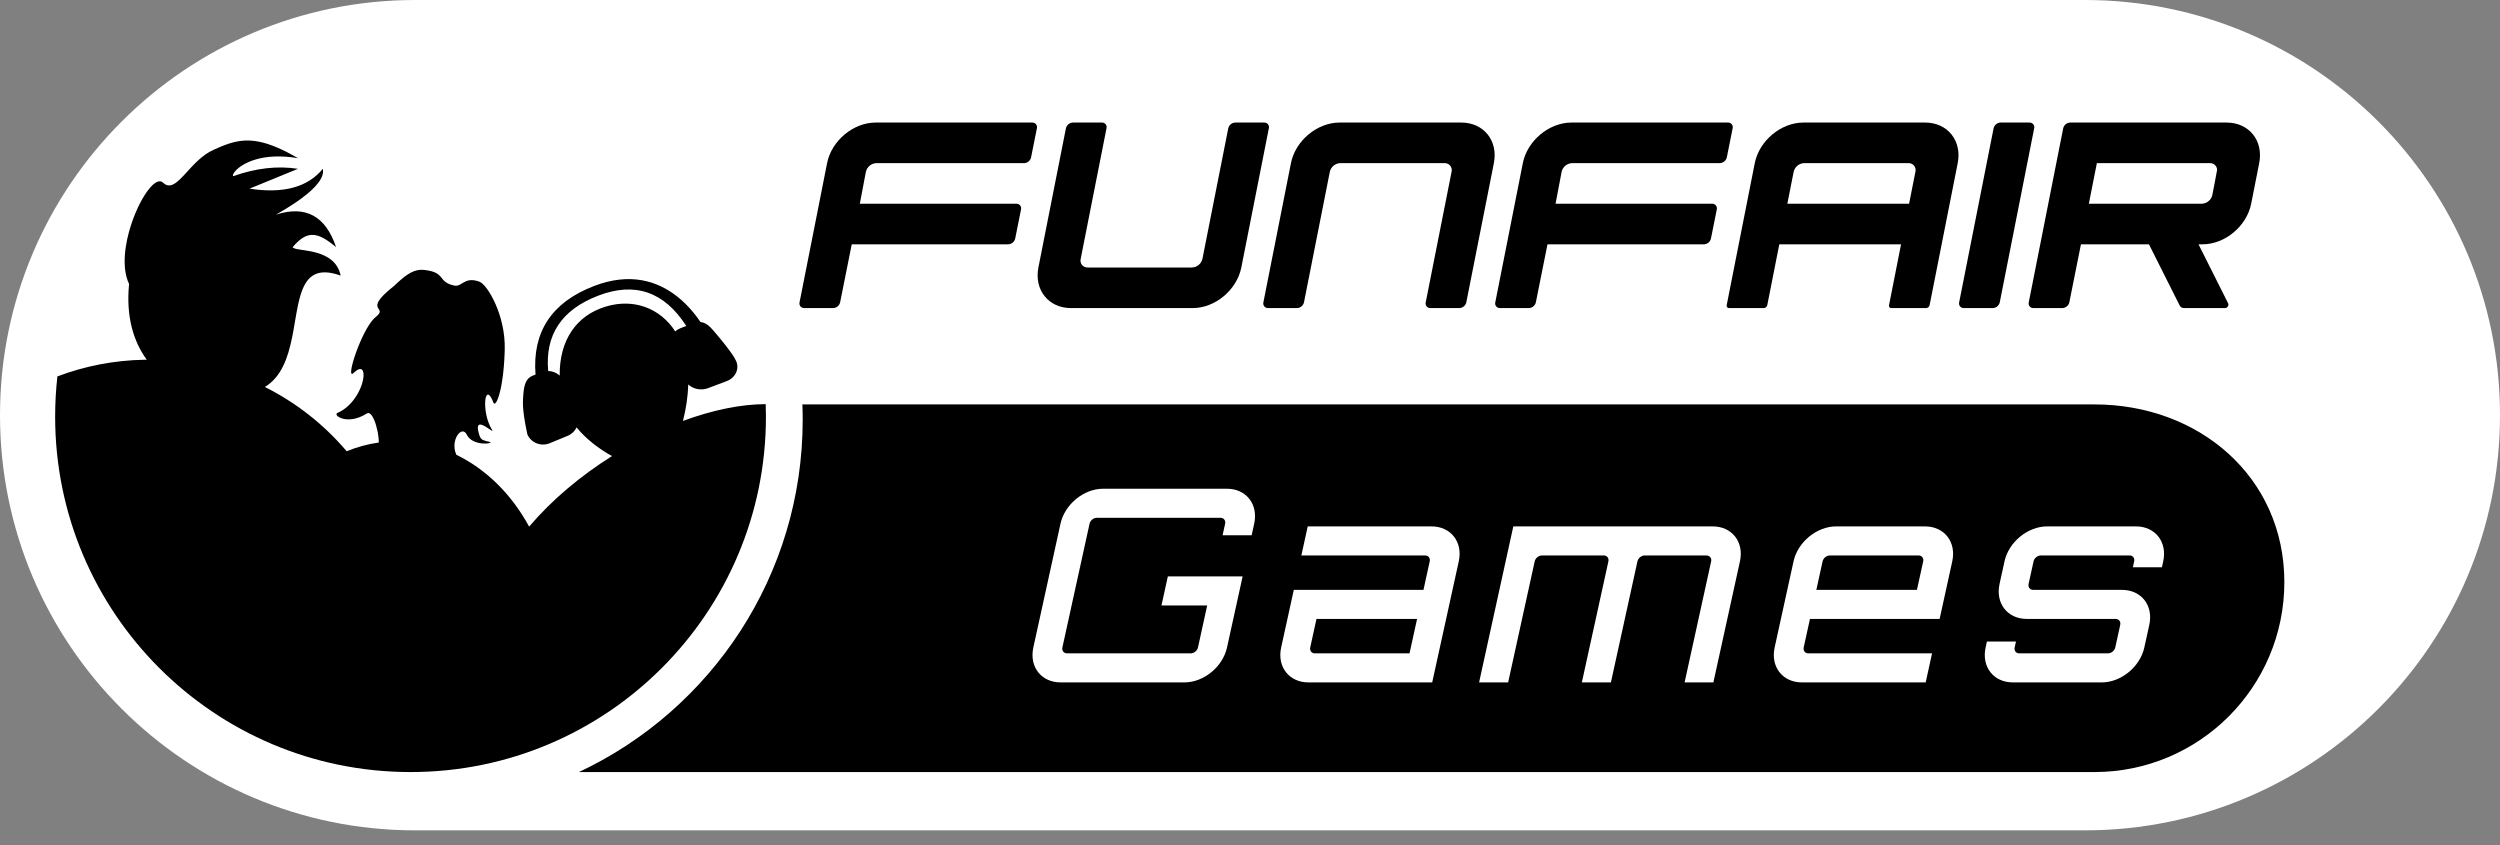 <svg width="142" height="48" viewBox="0 0 142 48" fill="none" xmlns="http://www.w3.org/2000/svg">
<rect x="0" y="0" width="142" height="48" fill="#808080" stroke="none"/>
<path d="M118.418 0H23.582C10.558 0 0 10.558 0 23.582C0 36.606 10.558 47.164 23.582 47.164H118.418C131.442 47.164 142 36.606 142 23.582C142 10.558 131.442 0 118.418 0Z" fill="white"/>
<path d="M45.576 22.97L118.962 22.971C124.921 22.971 129.751 27.105 129.751 33.064C129.751 39.023 124.921 43.853 118.962 43.853L32.881 43.854C40.392 40.324 45.593 32.69 45.593 23.841C45.593 23.549 45.587 23.259 45.576 22.97ZM69.687 27.76H62.658C61.558 27.76 60.478 28.646 60.236 29.746L58.694 36.775C58.453 37.875 59.145 38.761 60.245 38.761H67.273C68.373 38.761 69.454 37.875 69.695 36.775L70.581 32.741H66.333L65.971 34.391H68.568L68.045 36.775C68.005 36.958 67.819 37.111 67.635 37.111H60.607C60.423 37.111 60.304 36.958 60.344 36.775L61.887 29.746C61.927 29.563 62.113 29.41 62.297 29.41H69.325C69.508 29.41 69.628 29.563 69.588 29.746L69.443 30.403H71.094L71.238 29.746C71.479 28.646 70.787 27.76 69.687 27.76ZM81.308 29.899H74.279L73.917 31.549H80.945C81.129 31.549 81.248 31.702 81.208 31.885L80.853 33.505H73.488L72.77 36.775C72.529 37.875 73.221 38.761 74.321 38.761H81.349L82.858 31.885C83.099 30.785 82.408 29.899 81.308 29.899ZM97.278 29.899H85.956L84.012 38.761H85.662L87.171 31.885C87.211 31.702 87.397 31.549 87.58 31.549H91.095C91.278 31.549 91.397 31.702 91.357 31.885L89.849 38.761H91.499L93.007 31.885C93.048 31.702 93.234 31.549 93.417 31.549H96.916C97.115 31.549 97.234 31.702 97.194 31.885L95.685 38.761H97.32L98.829 31.885C99.07 30.785 98.379 29.899 97.278 29.899ZM109.338 29.899H104.295C103.195 29.899 102.114 30.785 101.873 31.885L100.8 36.775C100.559 37.875 101.251 38.761 102.351 38.761H109.379L109.741 37.111H102.713C102.53 37.111 102.41 36.958 102.45 36.775L102.806 35.155H110.171L110.888 31.885C111.129 30.785 110.438 29.899 109.338 29.899ZM121.32 29.899H116.278C115.178 29.899 114.097 30.785 113.856 31.885L113.574 33.169C113.333 34.269 114.025 35.155 115.125 35.155H120.167C120.35 35.155 120.47 35.308 120.429 35.491L120.148 36.775C120.108 36.958 119.921 37.111 119.738 37.111H114.696C114.512 37.111 114.393 36.958 114.433 36.775L114.507 36.438H112.857L112.783 36.775C112.542 37.875 113.233 38.761 114.334 38.761H119.376C120.476 38.761 121.557 37.875 121.798 36.775L122.08 35.491C122.321 34.391 121.629 33.505 120.529 33.505H115.487C115.304 33.505 115.184 33.352 115.224 33.169L115.506 31.885C115.546 31.702 115.733 31.549 115.916 31.549H120.958C121.142 31.549 121.261 31.702 121.221 31.885L121.147 32.221H122.797L122.871 31.885C123.112 30.785 122.42 29.899 121.32 29.899ZM80.49 35.155L80.061 37.111H74.683C74.499 37.111 74.38 36.958 74.421 36.775L74.776 35.155H80.49ZM108.975 31.549C109.159 31.549 109.278 31.702 109.238 31.885L108.882 33.505H103.168L103.523 31.885C103.564 31.702 103.75 31.549 103.933 31.549H108.975Z" fill="black"/>
<path d="M83.003 6.961H76.087C74.814 6.961 73.578 7.993 73.326 9.266L71.761 17.17C71.74 17.25 71.759 17.336 71.811 17.401C71.863 17.466 71.943 17.502 72.026 17.499H73.673C73.864 17.491 74.025 17.356 74.067 17.17L75.534 9.76C75.595 9.48 75.838 9.277 76.125 9.266H82.053C82.177 9.262 82.297 9.316 82.375 9.413C82.453 9.511 82.481 9.639 82.449 9.76L80.982 17.17C80.961 17.25 80.98 17.336 81.032 17.401C81.084 17.466 81.164 17.502 81.247 17.499H82.894C83.085 17.491 83.246 17.356 83.287 17.17L84.852 9.266C85.104 7.993 84.275 6.961 83.003 6.961Z" fill="black"/>
<path d="M49.182 9.76C49.245 9.48 49.488 9.277 49.775 9.266H58.172C58.363 9.258 58.525 9.123 58.566 8.937L58.895 7.29C58.917 7.21 58.899 7.124 58.847 7.059C58.795 6.994 58.715 6.957 58.632 6.961H49.74C48.466 6.961 47.231 7.993 46.979 9.266L45.415 17.17C45.394 17.25 45.412 17.336 45.465 17.401C45.517 17.466 45.596 17.502 45.68 17.499H47.326C47.517 17.491 47.678 17.356 47.72 17.17L48.379 13.877H57.27C57.461 13.869 57.623 13.734 57.664 13.547L57.993 11.901C58.014 11.82 57.996 11.734 57.944 11.669C57.892 11.604 57.813 11.568 57.73 11.571H48.838L49.182 9.76Z" fill="black"/>
<path d="M60.83 17.499H67.746C69.019 17.499 70.255 16.467 70.507 15.194L72.07 7.29C72.092 7.21 72.074 7.124 72.022 7.059C71.97 6.994 71.89 6.957 71.807 6.961H70.16C69.969 6.968 69.807 7.103 69.765 7.29L68.299 14.7C68.237 14.979 67.994 15.182 67.708 15.194H61.781C61.656 15.199 61.536 15.145 61.457 15.047C61.379 14.95 61.352 14.821 61.384 14.7L62.849 7.29C62.871 7.21 62.853 7.124 62.801 7.059C62.749 6.994 62.669 6.957 62.586 6.961H60.939C60.748 6.968 60.586 7.103 60.544 7.29L58.981 15.194C58.733 16.467 59.556 17.499 60.83 17.499Z" fill="black"/>
<path d="M88.7 9.76C88.761 9.48 89.005 9.277 89.291 9.266H97.689C97.88 9.258 98.042 9.123 98.084 8.937L98.413 7.29C98.435 7.21 98.417 7.124 98.365 7.059C98.313 6.994 98.233 6.957 98.15 6.961H89.258C87.986 6.961 86.749 7.993 86.497 9.266L84.933 17.17C84.912 17.25 84.93 17.336 84.983 17.401C85.035 17.466 85.115 17.502 85.198 17.499H86.844C87.035 17.491 87.197 17.356 87.238 17.17L87.897 13.877H96.788C96.979 13.869 97.142 13.734 97.183 13.547L97.513 11.901C97.534 11.82 97.515 11.734 97.463 11.669C97.411 11.604 97.331 11.568 97.248 11.571H88.356L88.7 9.76Z" fill="black"/>
<path d="M109.349 6.961H102.433C101.16 6.961 99.924 7.993 99.671 9.266L98.076 17.334C98.066 17.375 98.075 17.417 98.101 17.45C98.127 17.482 98.166 17.5 98.208 17.499H100.184C100.279 17.495 100.36 17.427 100.381 17.334L101.065 13.877H107.98L107.297 17.334C107.287 17.375 107.296 17.417 107.322 17.45C107.348 17.482 107.387 17.5 107.429 17.499H109.405C109.5 17.495 109.581 17.427 109.602 17.334L111.198 9.266C111.45 7.993 110.621 6.961 109.349 6.961ZM101.521 11.571L101.88 9.76C101.943 9.481 102.185 9.278 102.471 9.266H108.398C108.523 9.261 108.643 9.315 108.722 9.413C108.8 9.51 108.827 9.639 108.795 9.76L108.436 11.571H101.521Z" fill="black"/>
<path d="M111.545 17.499H113.191C113.383 17.492 113.545 17.356 113.587 17.17L115.541 7.29C115.562 7.209 115.544 7.124 115.491 7.059C115.439 6.994 115.359 6.958 115.276 6.961H113.629C113.439 6.968 113.277 7.104 113.236 7.29L111.281 17.17C111.26 17.25 111.278 17.336 111.33 17.401C111.382 17.466 111.462 17.502 111.545 17.499Z" fill="black"/>
<path d="M126.474 6.961H117.582C117.391 6.969 117.23 7.104 117.189 7.29L115.234 17.17C115.212 17.25 115.23 17.336 115.282 17.401C115.334 17.466 115.414 17.502 115.497 17.499H117.144C117.335 17.492 117.498 17.356 117.539 17.17L118.198 13.877H122.061L123.809 17.359C123.857 17.448 123.951 17.503 124.052 17.499H126.378C126.441 17.498 126.5 17.468 126.537 17.417C126.573 17.366 126.584 17.3 126.564 17.241L124.875 13.877H125.105C126.38 13.877 127.615 12.844 127.867 11.571L128.323 9.266C128.575 7.993 127.746 6.961 126.474 6.961ZM125.66 11.077C125.597 11.357 125.354 11.56 125.067 11.571H118.646L119.102 9.266H125.524C125.631 9.261 125.736 9.301 125.813 9.376C125.89 9.45 125.932 9.554 125.93 9.661C125.93 9.693 125.66 11.077 125.66 11.077Z" fill="black"/>
<path fill-rule="evenodd" clip-rule="evenodd" d="M16.925 8.985C14.895 8.638 13.769 9.277 13.383 9.697L13.336 9.752L13.298 9.803C13.229 9.902 13.213 9.978 13.245 10.008C14.536 9.547 15.763 9.408 16.925 9.589L14.173 10.716C16.091 11.012 17.479 10.637 18.336 9.589C18.434 10.054 18.006 10.632 17.049 11.323L16.869 11.45L16.775 11.514L16.527 11.678L16.26 11.845L16.034 11.982L15.673 12.192C17.356 11.65 18.495 12.265 19.09 14.039L19.023 13.983L18.892 13.879L18.829 13.829L18.704 13.738C18.684 13.723 18.664 13.709 18.643 13.695L18.525 13.617C17.823 13.174 17.302 13.233 16.622 14.039C16.642 14.076 16.696 14.104 16.777 14.126L16.852 14.145L16.894 14.153L17.037 14.177L17.38 14.229L17.573 14.262L17.707 14.288C17.752 14.298 17.797 14.308 17.843 14.319L17.981 14.355C18.579 14.523 19.183 14.86 19.35 15.655C18.036 15.181 17.464 15.664 17.14 16.55L17.097 16.677L17.056 16.808L17.018 16.944L16.983 17.084L16.949 17.227L16.902 17.45L16.857 17.679L16.787 18.074L16.681 18.691L16.639 18.921L16.594 19.15C16.362 20.295 15.996 21.407 15.045 21.98C16.832 22.874 18.412 24.122 19.692 25.631C20.275 25.392 20.886 25.224 21.517 25.134C21.516 25.017 21.506 24.888 21.488 24.757L21.468 24.625L21.443 24.492C21.421 24.382 21.394 24.273 21.364 24.169L21.326 24.048L21.306 23.989L21.264 23.879C21.141 23.579 20.988 23.391 20.843 23.483C19.71 24.2 18.886 23.574 19.166 23.455C19.649 23.249 20.018 22.858 20.268 22.446L20.333 22.334L20.363 22.277L20.419 22.164C20.437 22.126 20.454 22.089 20.469 22.052L20.514 21.941L20.552 21.833C20.575 21.761 20.594 21.692 20.609 21.625L20.629 21.528C20.715 21.038 20.554 20.757 20.129 21.141L20.087 21.181C19.948 21.316 19.918 21.192 19.963 20.927L19.983 20.828L19.995 20.775L20.023 20.66L20.039 20.6L20.075 20.472L20.116 20.338L20.162 20.198L20.212 20.052L20.267 19.904L20.325 19.752L20.386 19.599L20.45 19.446L20.517 19.294L20.586 19.144L20.658 18.997L20.731 18.854L20.805 18.717C20.83 18.673 20.855 18.629 20.881 18.587L20.957 18.464C21.085 18.267 21.214 18.107 21.338 18.008C21.363 17.987 21.386 17.968 21.406 17.95L21.461 17.898C21.557 17.799 21.578 17.729 21.566 17.669L21.558 17.639L21.545 17.61L21.475 17.495L21.459 17.462L21.445 17.428L21.44 17.411L21.433 17.376C21.42 17.278 21.457 17.147 21.619 16.948L21.685 16.87L21.765 16.785L21.857 16.693L21.965 16.593C21.984 16.576 22.003 16.558 22.024 16.54L22.154 16.428C22.177 16.409 22.201 16.389 22.226 16.369L22.381 16.243L22.538 16.095C23.099 15.572 23.542 15.273 24.073 15.33C24.666 15.393 24.872 15.541 25.015 15.703L25.067 15.764L25.141 15.857L25.191 15.914C25.304 16.036 25.462 16.149 25.806 16.222C25.935 16.25 26.038 16.212 26.143 16.155L26.213 16.114L26.323 16.048C26.525 15.932 26.779 15.832 27.237 16.002C27.685 16.169 28.719 17.904 28.669 19.845C28.667 19.932 28.664 20.017 28.661 20.1L28.646 20.403L28.627 20.689L28.609 20.905L28.589 21.111L28.567 21.305L28.542 21.489L28.503 21.743L28.475 21.899L28.447 22.044L28.417 22.177L28.379 22.329L28.341 22.464L28.31 22.559L28.264 22.681L28.235 22.749C28.23 22.76 28.225 22.77 28.22 22.779L28.191 22.831L28.177 22.852L28.15 22.887C28.102 22.942 28.061 22.941 28.034 22.885L28.026 22.868C27.825 22.341 27.672 22.322 27.601 22.552L27.585 22.609L27.579 22.641L27.569 22.71L27.561 22.787L27.557 22.87L27.556 22.958L27.557 23.005L27.561 23.1L27.569 23.2L27.58 23.303L27.595 23.408L27.619 23.542L27.649 23.678L27.678 23.786L27.694 23.84L27.729 23.948C27.778 24.089 27.839 24.227 27.911 24.352L27.939 24.398C27.985 24.471 27.976 24.483 27.933 24.462L27.9 24.443L27.858 24.416L27.695 24.307L27.633 24.266L27.569 24.227L27.504 24.191L27.441 24.16C27.234 24.066 27.068 24.085 27.174 24.525L27.201 24.631L27.228 24.721C27.296 24.925 27.377 24.989 27.59 25.045L27.683 25.068L27.792 25.092C27.895 25.114 27.878 25.146 27.79 25.169L27.726 25.181L27.647 25.19L27.574 25.194C27.523 25.195 27.468 25.193 27.409 25.189L27.32 25.179C27.033 25.141 26.705 25.02 26.538 24.735L26.513 24.688C26.228 24.109 25.547 25.023 25.922 25.833C27.626 26.657 29.068 28.093 30.055 29.912C31.36 28.375 33.002 27.01 34.762 25.905C34.032 25.503 33.296 24.948 32.749 24.275C32.653 24.483 32.478 24.658 32.245 24.754L31.226 25.175C30.735 25.378 30.166 25.156 29.957 24.679L29.898 24.398L29.846 24.134C29.744 23.58 29.695 23.144 29.702 22.826L29.712 22.605L29.721 22.459L29.733 22.316C29.775 21.87 29.877 21.494 30.241 21.344L30.418 21.275C30.23 18.848 31.336 17.172 33.736 16.247C35.811 15.448 37.359 15.978 38.443 16.825L38.579 16.935L38.71 17.048L38.773 17.105L38.896 17.221L38.956 17.28L39.072 17.399L39.183 17.519L39.237 17.579L39.34 17.7L39.391 17.76L39.487 17.88L39.623 18.059L39.748 18.235C39.761 18.254 39.774 18.273 39.787 18.292C40.063 18.316 40.282 18.499 40.511 18.764L40.735 19.028L40.893 19.218L41.04 19.398L41.174 19.566L41.296 19.723L41.457 19.938L41.55 20.068L41.648 20.214L41.728 20.344C41.765 20.408 41.795 20.465 41.816 20.514C42.01 20.96 41.77 21.462 41.273 21.649L40.218 22.047C39.82 22.197 39.374 22.101 39.094 21.836C39.073 22.529 38.961 23.247 38.792 23.909C40.45 23.297 42.072 22.957 43.492 22.955C43.501 23.191 43.505 23.428 43.505 23.667C43.505 34.815 34.467 43.853 23.319 43.853C12.17 43.853 3.132 34.815 3.132 23.667C3.132 22.893 3.176 22.131 3.26 21.38C4.808 20.794 6.479 20.462 8.225 20.433L8.337 20.433C7.577 19.394 7.149 17.968 7.332 16.131C7.108 15.663 7.047 15.072 7.096 14.446L7.113 14.266L7.124 14.176L7.15 13.994C7.192 13.721 7.252 13.446 7.325 13.175L7.376 12.995C7.394 12.935 7.412 12.876 7.431 12.817L7.504 12.598L7.582 12.383L7.647 12.215L7.681 12.133L7.768 11.931L7.857 11.737C7.882 11.686 7.906 11.636 7.931 11.587L8.006 11.444L8.082 11.306L8.159 11.176L8.236 11.052L8.313 10.936C8.339 10.899 8.365 10.863 8.391 10.829L8.468 10.729L8.544 10.639C8.81 10.34 9.058 10.215 9.236 10.354L9.261 10.376C9.559 10.665 9.853 10.526 10.187 10.215L10.279 10.127L10.373 10.031L10.519 9.875L10.829 9.538L10.939 9.422L11.052 9.306L11.169 9.191L11.289 9.079C11.535 8.858 11.805 8.658 12.106 8.521L12.392 8.394L12.531 8.334L12.67 8.278L12.807 8.226C12.876 8.2 12.944 8.176 13.012 8.154L13.149 8.113C14.11 7.838 15.122 7.931 16.925 8.985ZM33.969 16.797C31.897 17.595 30.953 19.021 31.137 21.074C31.38 21.077 31.614 21.17 31.79 21.333C31.769 19.323 32.737 17.91 34.426 17.408C35.979 16.946 37.481 17.482 38.353 18.821C38.44 18.745 38.545 18.681 38.664 18.636L38.98 18.515C37.729 16.564 36.059 15.991 33.969 16.797Z" fill="black"/>
</svg>
